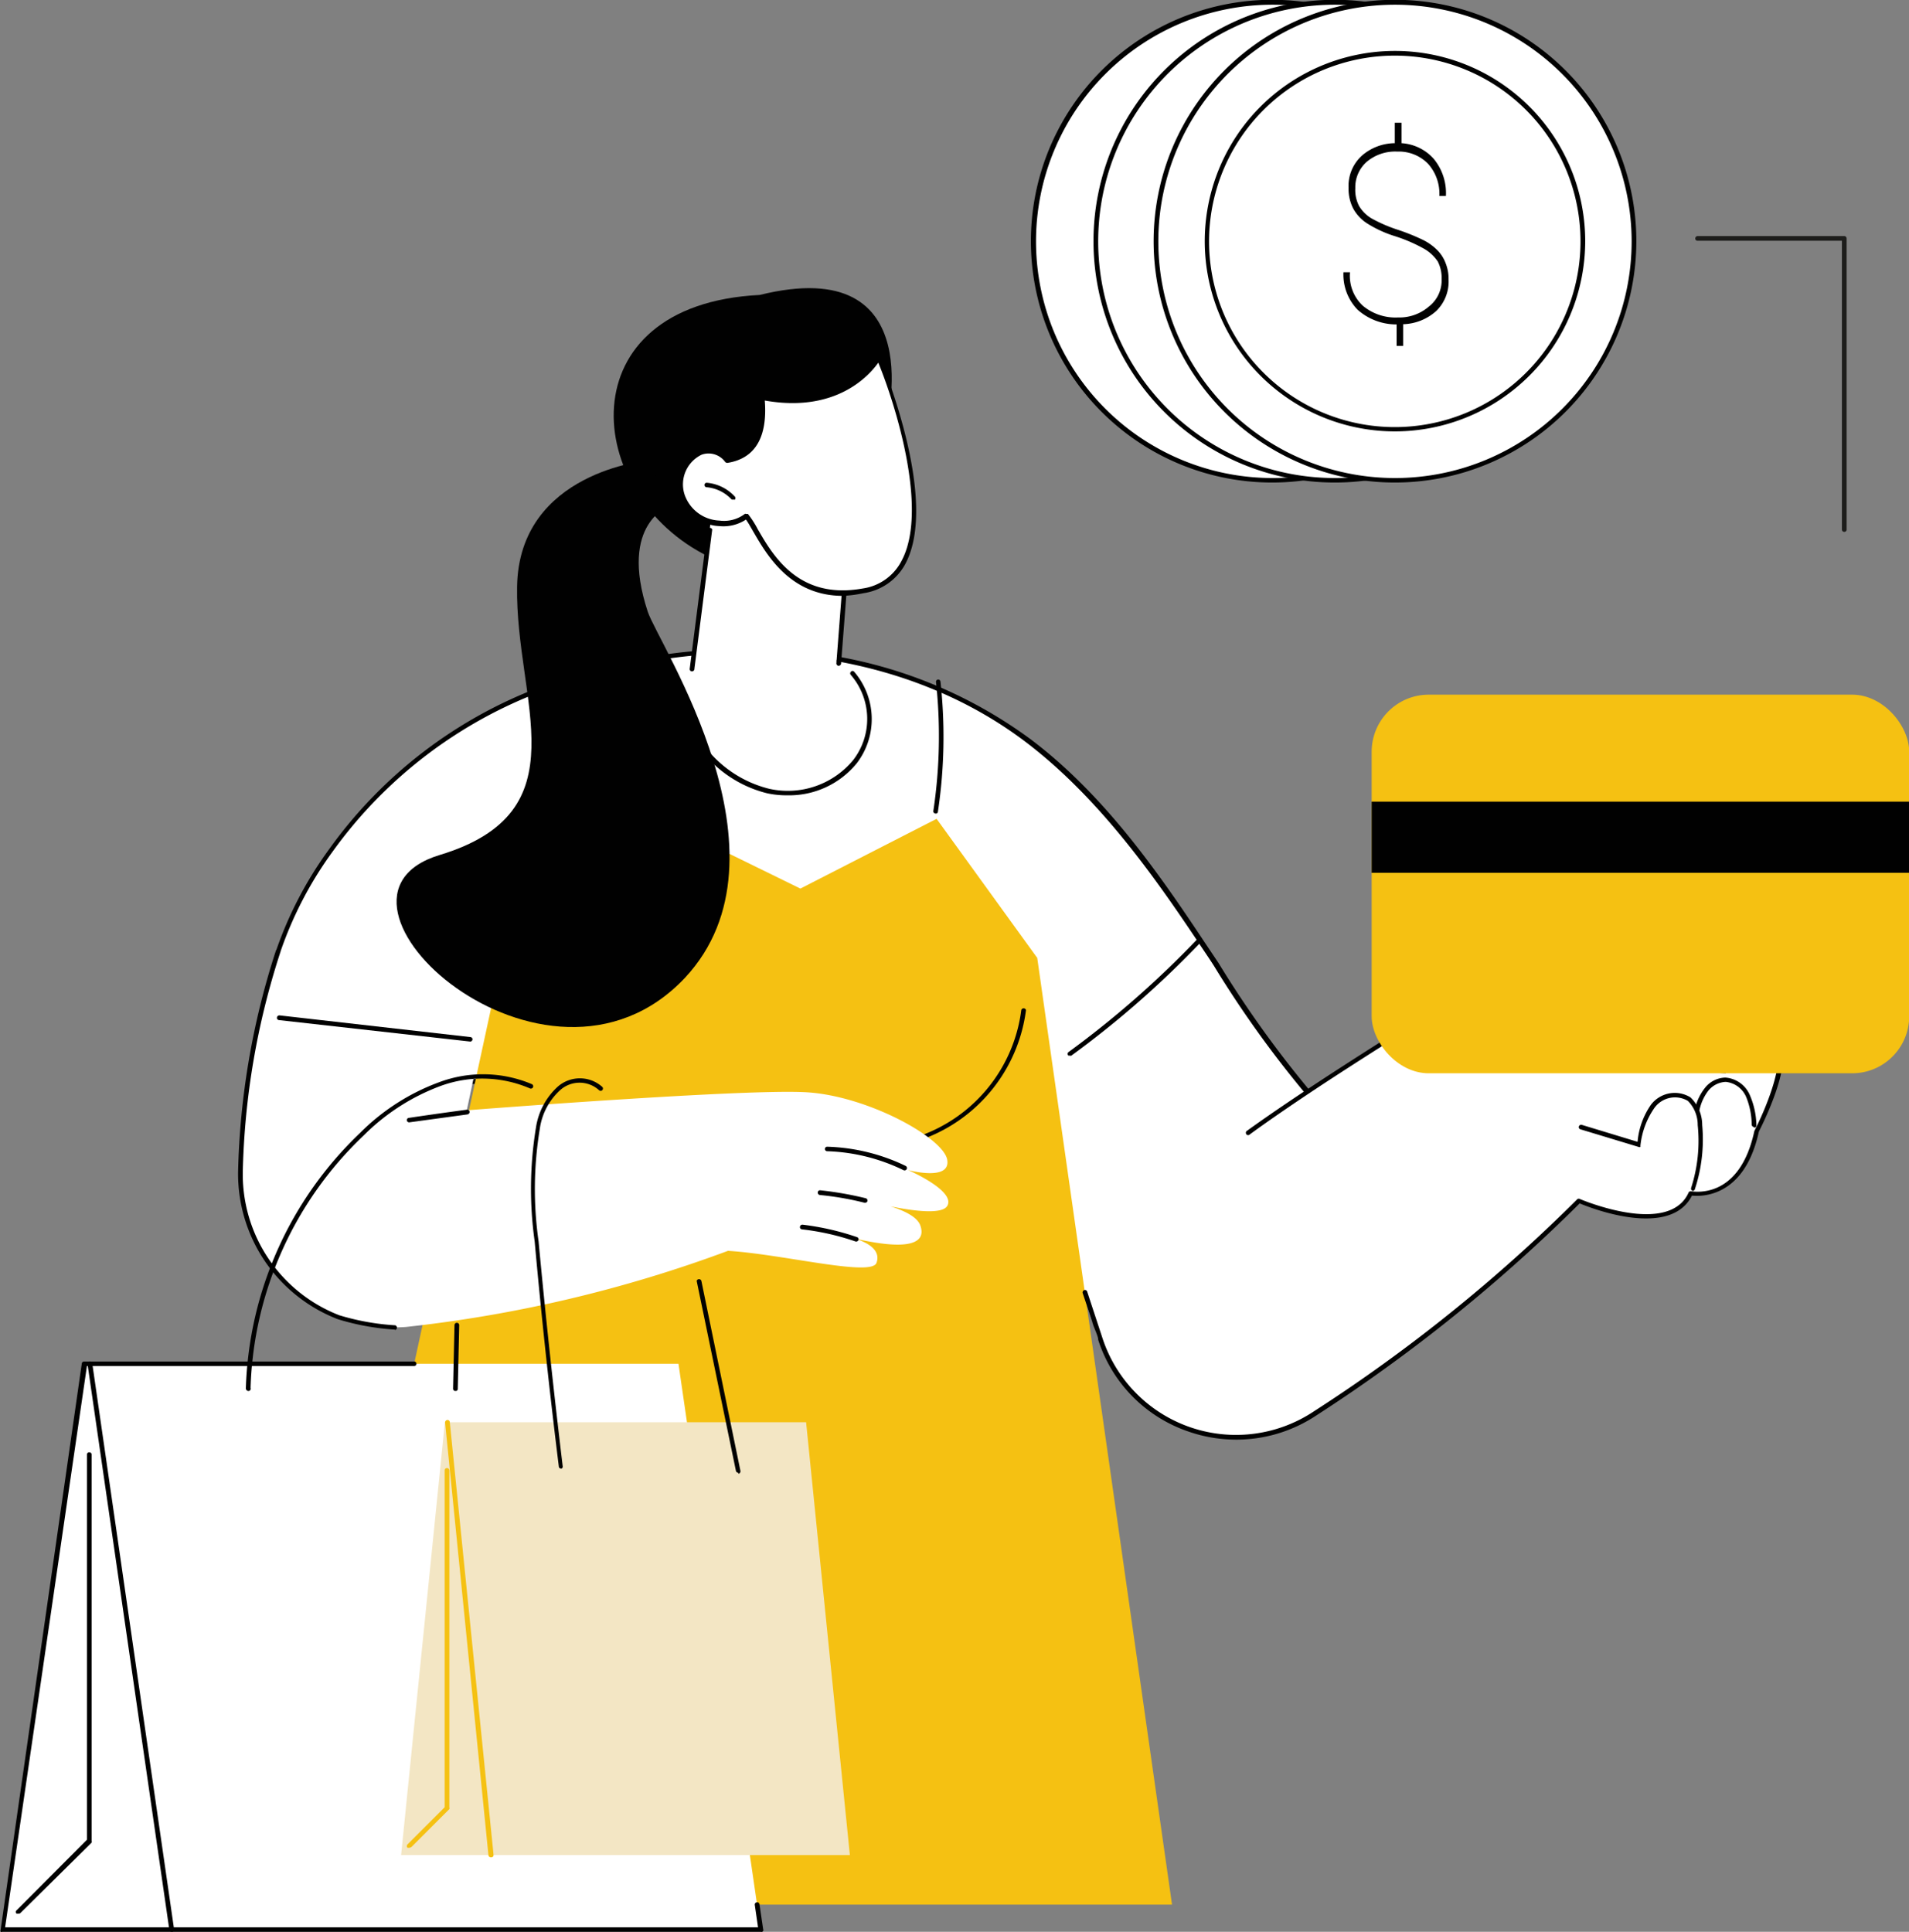 <svg xmlns="http://www.w3.org/2000/svg" viewBox="0 0 93.33 94.44"><rect x="0" y="0" width="93.33" height="94.44" fill="#808080" stroke="none"/><defs><style>.cls-1{fill:#fff;}.cls-2{fill:#010101;}.cls-3{fill:#f5c112;}.cls-4{fill:#f3e6c4;}.cls-5{fill:#1d1d1b;}</style></defs><g id="Camada_2" data-name="Camada 2"><g id="Camada_1-2" data-name="Camada 1"><g id="Paying_for_purchase" data-name="Paying for purchase"><circle class="cls-1" cx="62.22" cy="11.8" r="11.68"/><path class="cls-2" d="M62.22,23.59A11.8,11.8,0,1,1,74,11.8,11.81,11.81,0,0,1,62.22,23.59Zm0-23.36A11.57,11.57,0,1,0,73.79,11.8,11.58,11.58,0,0,0,62.22.23Z"/><circle class="cls-1" cx="65.26" cy="11.8" r="11.68"/><path class="cls-2" d="M65.26,23.59A11.8,11.8,0,1,1,77.06,11.8,11.8,11.8,0,0,1,65.26,23.59Zm0-23.36A11.57,11.57,0,1,0,76.83,11.8,11.58,11.58,0,0,0,65.26.23Z"/><circle class="cls-1" cx="68.2" cy="11.8" r="11.68" transform="translate(-1.01 11.08) rotate(-9.22)"/><path class="cls-2" d="M68.2,23.59A11.8,11.8,0,1,1,80,11.8,11.81,11.81,0,0,1,68.2,23.59ZM68.2.23A11.57,11.57,0,1,0,79.77,11.8,11.58,11.58,0,0,0,68.2.23Z"/><circle class="cls-1" cx="68.2" cy="11.8" r="9.18"/><path class="cls-2" d="M68.2,21.09a9.3,9.3,0,1,1,9.3-9.29A9.31,9.31,0,0,1,68.2,21.09Zm0-18.37a9.08,9.08,0,1,0,9.07,9.08A9.08,9.08,0,0,0,68.2,2.72Z"/><path class="cls-2" d="M70.67,12.85a1.78,1.78,0,0,0-.42-.64,2.62,2.62,0,0,0-.72-.5,10.36,10.36,0,0,0-1.23-.49,7.29,7.29,0,0,1-1.24-.54,1.75,1.75,0,0,1-.61-.6,1.69,1.69,0,0,1-.19-.88,1.65,1.65,0,0,1,.56-1.29,2.16,2.16,0,0,1,1.49-.5,2,2,0,0,1,1.51.6,2.2,2.2,0,0,1,.55,1.57,0,0,0,0,0,0,0h.32a0,0,0,0,0,0,0,2.63,2.63,0,0,0-.6-1.82A2.3,2.3,0,0,0,68.52,7V6s0,0,0,0h-.33s0,0,0,0V7a2.48,2.48,0,0,0-1.62.62,2,2,0,0,0-.64,1.56,2.12,2.12,0,0,0,.22,1,2,2,0,0,0,.67.73,5.75,5.75,0,0,0,1.39.64,7.68,7.68,0,0,1,1.41.61,2,2,0,0,1,.67.62,1.74,1.74,0,0,1,.19.86A1.62,1.62,0,0,1,69.84,15a2.2,2.2,0,0,1-1.49.52,2.49,2.49,0,0,1-1.73-.58A2,2,0,0,1,66,13.31a0,0,0,0,0,0,0h-.32a0,0,0,0,0,0,0,2.47,2.47,0,0,0,.69,1.83,2.85,2.85,0,0,0,1.91.72v1.05a0,0,0,0,0,0,0h.32a0,0,0,0,0,0,0V15.85a2.53,2.53,0,0,0,1.61-.64,2,2,0,0,0,.61-1.54A2.07,2.07,0,0,0,70.67,12.85Z"/><path class="cls-1" d="M58.1,69.32c3.69,2.18-.34-3.93,3.7-5.32a11.07,11.07,0,0,0,7.5-9c-4.36.12.59,4.48-2.58,1.48s-5.52-6.74-7.94-10.37-5-7.26-8.49-9.88c-6.63-5-15.93-5.51-23.69-2.58a21.44,21.44,0,0,0-13,12.89s-.26,9.09,12.75,5.73c2.62-.68,19.28,8.31,21.89,7.61,1.34-.36,1.6-.18,2.24,1s2.63,2.34,3.33,3.32C55.35,66.33,55.82,68,58.1,69.32Z"/><path class="cls-2" d="M59.29,69.9a2.81,2.81,0,0,1-1.24-.48A9,9,0,0,1,54.8,65.9c-.33-.52-.67-1.07-1.09-1.66a9.88,9.88,0,0,0-1.49-1.43,8.34,8.34,0,0,1-1.85-1.89c-.6-1.12-.81-1.3-2.11-1a1.43,1.43,0,0,1-.38,0c-1.71,0-6.08-1.88-10.68-3.86S27.64,52,26.37,52.36c-4.76,1.23-8.3,1-10.53-.83a6.74,6.74,0,0,1-2.36-5v0a18.71,18.71,0,0,1,2.6-5,22.44,22.44,0,0,1,10.48-8,27.72,27.72,0,0,1,12.32-1.7,22.5,22.5,0,0,1,11.48,4.29c3.54,2.66,6.15,6.35,8.51,9.91l.71,1.06a52.36,52.36,0,0,0,7.22,9.29l.62.6.09.08a1.63,1.63,0,0,1-.09-1.46c.27-.46.9-.7,1.87-.73a.1.1,0,0,1,.09,0,.12.12,0,0,1,0,.09,11.14,11.14,0,0,1-2.47,5.63,11.51,11.51,0,0,1-5.1,3.48c-2,.69-2,2.61-1.9,4,0,.82,0,1.47-.34,1.69A.53.53,0,0,1,59.29,69.9ZM49.18,59.58c.65,0,.93.37,1.39,1.23a8.06,8.06,0,0,0,1.8,1.83,9.37,9.37,0,0,1,1.52,1.47c.43.6.77,1.14,1.1,1.67a8.75,8.75,0,0,0,3.17,3.45h0c.67.39,1.11.52,1.32.4s.25-.78.23-1.5c-.05-1.47-.11-3.5,2.06-4.24a10.89,10.89,0,0,0,7.4-8.79c-.82,0-1.34.25-1.55.61-.31.52.09,1.27.26,1.58s.13.25,0,.31-.1.08-.66-.46l-.62-.6a52.27,52.27,0,0,1-7.25-9.32c-.23-.36-.47-.71-.71-1.07-2.35-3.53-5-7.21-8.46-9.85C44,31.59,34.93,30.61,26.64,33.74a22.25,22.25,0,0,0-10.37,7.88,18.48,18.48,0,0,0-2.56,4.91A6.49,6.49,0,0,0,16,51.36c2.17,1.73,5.64,2,10.32.78,1.35-.35,6,1.67,11,3.8,4.74,2,9.64,4.15,10.91,3.81A3.94,3.94,0,0,1,49.18,59.58Z"/><path class="cls-2" d="M38.5,38.88a4.45,4.45,0,0,1-1-.1A5.86,5.86,0,0,1,33.83,36a.12.12,0,0,1,.05-.16.11.11,0,0,1,.15,0,5.67,5.67,0,0,0,3.57,2.72,4.15,4.15,0,0,0,4.11-1.4A3.29,3.29,0,0,0,41.6,33a.11.11,0,0,1,0-.16.1.1,0,0,1,.16,0,3.55,3.55,0,0,1,.13,4.47A4.26,4.26,0,0,1,38.5,38.88Z"/><path class="cls-2" d="M52.32,51.6a.11.11,0,0,1-.09,0,.11.11,0,0,1,0-.16,47.27,47.27,0,0,0,6.3-5.52.11.11,0,0,1,.17.15,47.12,47.12,0,0,1-6.34,5.55A.08.08,0,0,1,52.32,51.6Z"/><polygon class="cls-3" points="57.3 93.11 50.71 46.83 45.79 40.03 39.13 43.44 31.43 39.67 24.54 46.83 14.53 93.11 57.3 93.11"/><path class="cls-2" d="M45.73,39.77h0a.11.11,0,0,1-.1-.12,24.62,24.62,0,0,0,.13-6.32.11.11,0,1,1,.22,0,24.62,24.62,0,0,1-.13,6.38A.1.1,0,0,1,45.73,39.77Z"/><path class="cls-2" d="M42.42,56.16l-.73,0a.12.12,0,0,1-.1-.12.12.12,0,0,1,.13-.11,7.54,7.54,0,0,0,8.21-6.55.12.12,0,0,1,.23,0,7.77,7.77,0,0,1-7.74,6.78Z"/><path class="cls-1" d="M53.06,63.47c1.67,6.63,7.39,8.18,11.23,5.63A79.12,79.12,0,0,0,77.2,58.7s4.41,1.92,5.45-.36c0,0,2.46.52,3.23-3.05,0,0,1.93-3.72.86-4.49s-1.89-.33-2.37,1.68a5.23,5.23,0,0,1-3.49-1.68A1.61,1.61,0,0,1,80.69,49a9.44,9.44,0,0,1,1.11-1.85c.52-.53,2.88.73,3.64-.94s-3.81-3.71-4.88-3.11S65.68,51.77,61.37,55.28C61.37,55.28,56,60.54,53.06,63.47Z"/><path class="cls-2" d="M60.44,70.38a7.12,7.12,0,0,1-2.35-.4,7,7,0,0,1-4.4-4.48c0-.16-.14-.43-.25-.74-.18-.57-.42-1.28-.51-1.55a.12.12,0,0,1,.08-.14.11.11,0,0,1,.14.07l.51,1.55.24.73A6.87,6.87,0,0,0,64.23,69,78.48,78.48,0,0,0,77.12,58.62a.12.12,0,0,1,.13,0s4.32,1.85,5.3-.31a.11.11,0,0,1,.12-.07c.1,0,2.37.46,3.1-2.95,0,0,0,0,0,0,.52-1,1.7-3.76.89-4.35-.52-.38-.93-.51-1.25-.39s-.71.69-.94,1.65a.12.12,0,0,1-.1.08,4.24,4.24,0,0,1-3.58-1.35,1.71,1.71,0,0,1-.21-1.9,10.54,10.54,0,0,1,1.12-1.87c.24-.23.7-.18,1.24-.12.87.09,1.94.2,2.39-.78.25-.56-.18-1.12-.59-1.49-1.22-1.12-3.5-1.83-4.13-1.48C80.5,43.31,67,51.15,61.1,55.46a.11.11,0,0,1-.16,0,.12.12,0,0,1,0-.16C66.89,51,80.38,43.11,80.51,43c.77-.44,3.16.38,4.39,1.51.67.61.89,1.21.65,1.75-.52,1.13-1.73,1-2.62.91-.46-.05-.9-.09-1.05.06a8.68,8.68,0,0,0-1.09,1.82A1.51,1.51,0,0,0,81,50.73,4,4,0,0,0,84.28,52c.25-1,.6-1.55,1.06-1.72a1.58,1.58,0,0,1,1.47.42c1.1.79-.59,4.17-.82,4.62-.7,3.23-2.81,3.18-3.27,3.13-1.07,2.11-4.9.63-5.49.38A79.17,79.17,0,0,1,64.35,69.2,7.06,7.06,0,0,1,60.44,70.38Z"/><path class="cls-2" d="M82.75,58.22h0a.12.12,0,0,1-.07-.15A7.5,7.5,0,0,0,83,55a1.66,1.66,0,0,0-.48-1.18,1.24,1.24,0,0,0-1.62.32A3.94,3.94,0,0,0,80.2,56s0,0,0,.07a.1.1,0,0,1-.09,0l-2.84-.86a.11.11,0,0,1-.08-.14.12.12,0,0,1,.14-.08l2.73.83A3.74,3.74,0,0,1,80.72,54a1.46,1.46,0,0,1,1.93-.35A1.88,1.88,0,0,1,83.22,55a7.77,7.77,0,0,1-.36,3.14A.11.11,0,0,1,82.75,58.22Z"/><path class="cls-2" d="M85.76,55.1a.13.13,0,0,1-.12-.11,3.7,3.7,0,0,0-.27-1.36,1.22,1.22,0,0,0-1-.74,1.16,1.16,0,0,0-.85.43,2.37,2.37,0,0,0-.43.93.11.11,0,0,1-.14.08.11.11,0,0,1-.08-.14,2.57,2.57,0,0,1,.48-1,1.31,1.31,0,0,1,1-.51,1.41,1.41,0,0,1,1.2.86A3.89,3.89,0,0,1,85.87,55a.11.11,0,0,1-.1.13Z"/><rect class="cls-3" x="67.06" y="33.96" width="26.28" height="18.51" rx="2.79"/><rect class="cls-2" x="67.06" y="39.19" width="26.28" height="3.48"/><path class="cls-1" d="M23.87,49.35l-1.05,4.93s13.65-1.07,16.64-.88,6.67,2.23,6.85,3.3-1.92.5-1.92.5,2.32,1,1.93,1.74-4-.25-4-.25,2.36.36,2.67,1.21-.48,1.31-3.44.59c0,0,1.64.32,1.3,1.25-.25.69-4.6-.43-7.26-.59a65.31,65.31,0,0,1-15.73,3.72,7.51,7.51,0,0,1-8.08-7.56,35.22,35.22,0,0,1,1.84-10.79Z"/><path class="cls-2" d="M44.18,57.21h0a9.17,9.17,0,0,0-3.74-.93.11.11,0,0,1-.11-.11.11.11,0,0,1,.12-.11,9.44,9.44,0,0,1,3.83.94.12.12,0,0,1,.05.15A.12.12,0,0,1,44.18,57.21Z"/><path class="cls-2" d="M42.27,58.8h0a14.75,14.75,0,0,0-2.19-.38.12.12,0,0,1-.1-.13.11.11,0,0,1,.12-.1,16.78,16.78,0,0,1,2.23.39.12.12,0,0,1,.08.14A.13.13,0,0,1,42.27,58.8Z"/><path class="cls-2" d="M41.82,60.69h0a12.19,12.19,0,0,0-2.61-.59.11.11,0,0,1-.1-.13.12.12,0,0,1,.12-.1,12.92,12.92,0,0,1,2.67.61.11.11,0,0,1,.07.14A.12.12,0,0,1,41.82,60.69Z"/><path class="cls-2" d="M20,54.87a.12.12,0,0,1-.11-.09.11.11,0,0,1,.1-.13c1.54-.23,2.83-.4,2.84-.4a.12.12,0,0,1,.13.1.13.13,0,0,1-.1.13L20,54.87Z"/><path class="cls-2" d="M19.31,65h0a11.92,11.92,0,0,1-2.8-.51,7.62,7.62,0,0,1-4.87-7.2,37.66,37.66,0,0,1,1.84-10.79.11.11,0,0,1,.14-.07.11.11,0,0,1,.08.14,37.24,37.24,0,0,0-1.83,10.73,7.39,7.39,0,0,0,4.72,7,11.86,11.86,0,0,0,2.73.49.12.12,0,0,1,0,.23Z"/><polygon class="cls-1" points="4.14 66.67 33.17 66.67 37.19 94.33 0.11 94.33 4.14 66.67"/><path class="cls-2" d="M37.19,94.44H.11a.09.09,0,0,1-.08,0,.12.12,0,0,1,0-.09L4,66.65a.11.11,0,0,1,.11-.09H20.25a.11.11,0,1,1,0,.22h-16l-4,27.44H37.06l-.16-1.1A.11.11,0,0,1,37,93a.11.11,0,0,1,.13.09l.18,1.22a.12.12,0,0,1,0,.09A.1.1,0,0,1,37.19,94.44Z"/><path class="cls-2" d="M8.39,94.44a.12.12,0,0,1-.11-.09l-4-27.66a.11.11,0,0,1,.1-.13.11.11,0,0,1,.13.09l4,27.66a.11.11,0,0,1-.09.13Z"/><path class="cls-2" d="M.89,93.55a.11.11,0,0,1-.08,0,.1.1,0,0,1,0-.16l3.44-3.45V71.09A.11.11,0,0,1,4.36,71a.11.11,0,0,1,.12.11V90a.11.11,0,0,1,0,.08L1,93.52A.11.11,0,0,1,.89,93.55Z"/><path class="cls-2" d="M12.13,68h0a.13.13,0,0,1-.11-.12,18,18,0,0,1,5.59-12.5,10.61,10.61,0,0,1,3.85-2.47A6.13,6.13,0,0,1,26,53a.11.11,0,0,1-.09.21,5.91,5.91,0,0,0-4.37-.12,10.45,10.45,0,0,0-3.76,2.42,17.75,17.75,0,0,0-5.53,12.34A.11.11,0,0,1,12.13,68Z"/><path class="cls-2" d="M22.27,68h0a.11.11,0,0,1-.12-.11l.07-3.11a.11.11,0,0,1,.12-.11.11.11,0,0,1,.11.11l-.07,3.11A.1.1,0,0,1,22.27,68Z"/><polygon class="cls-4" points="21.75 69.53 39.41 69.53 41.55 90.69 19.61 90.69 21.75 69.53"/><path class="cls-3" d="M24,90.8a.12.12,0,0,1-.12-.1L21.76,69.54a.12.12,0,0,1,.1-.12.11.11,0,0,1,.13.1l2.14,21.16a.11.11,0,0,1-.1.12Z"/><path class="cls-3" d="M20,90.33a.2.2,0,0,1-.08,0,.12.12,0,0,1,0-.16l1.82-1.82V71.89a.11.11,0,0,1,.11-.12.12.12,0,0,1,.12.12V88.36a.11.11,0,0,1,0,.08l-1.85,1.85A.18.18,0,0,1,20,90.33Z"/><path class="cls-2" d="M27.43,71.79a.1.1,0,0,1-.11-.1c-.45-3.63-.85-7.33-1.18-11a18.49,18.49,0,0,1,.06-5.55,3.39,3.39,0,0,1,1.05-2,1.64,1.64,0,0,1,2.2,0,.11.11,0,1,1-.17.15,1.42,1.42,0,0,0-1.89,0,3.14,3.14,0,0,0-1,1.9,18.09,18.09,0,0,0-.06,5.49c.34,3.64.74,7.33,1.18,11a.11.11,0,0,1-.1.13Z"/><path class="cls-2" d="M36.09,72a.12.12,0,0,1-.11-.09l-1.92-9.29a.12.12,0,0,1,.23,0l1.91,9.29a.13.13,0,0,1-.09.14Z"/><path class="cls-2" d="M23,50.92h0l-9.36-1.05a.11.11,0,0,1-.1-.13.12.12,0,0,1,.13-.1L23,50.7a.11.11,0,0,1,.1.12A.12.12,0,0,1,23,50.92Z"/><path class="cls-2" d="M43.3,20.9s2.35-8.59-6.16-6.48c-9.48.47-8.68,9.77-2.48,12.8S43.3,20.9,43.3,20.9Z"/><path class="cls-1" d="M34,32l.76-6.67a.81.81,0,0,1,1-.7l5,1a.8.8,0,0,1,.65.84L41,31.76a2.45,2.45,0,0,1-1.42,2.07A5.53,5.53,0,0,1,35,33.76,1.71,1.71,0,0,1,34,32Z"/><path class="cls-2" d="M33.82,32.82h0a.11.11,0,0,1-.1-.13l.87-6.8a.12.12,0,0,1,.23,0l-.87,6.8A.12.12,0,0,1,33.82,32.82Z"/><path class="cls-2" d="M41,32.55h0a.12.12,0,0,1-.11-.13l.43-5.59a.11.11,0,0,1,.12-.1.11.11,0,0,1,.11.12l-.43,5.59A.13.13,0,0,1,41,32.55Z"/><path class="cls-1" d="M43,17.53s-1.48,2.77-5.69,1.95c.16,1.71-.29,2.85-1.73,3.07a1.12,1.12,0,0,0-1.28-.38,1.73,1.73,0,0,0-.91,2,2,2,0,0,0,1.83,1.38,1.82,1.82,0,0,0,1.31-.35c.69.77,1.73,4.39,5.7,3.68C46.92,28.08,43.64,19.12,43,17.53Z"/><path class="cls-2" d="M41.21,29.13c-2.57,0-3.72-2-4.37-3.12-.14-.24-.26-.46-.37-.61a2,2,0,0,1-1.29.32,2.12,2.12,0,0,1-1.94-1.47,1.85,1.85,0,0,1,1-2.19,1.21,1.21,0,0,1,1.36.37c1.23-.21,1.74-1.18,1.57-2.94a.13.13,0,0,1,0-.1.12.12,0,0,1,.1,0c4.08.79,5.55-1.87,5.57-1.89a.11.11,0,0,1,.1-.06.1.1,0,0,1,.1.07c0,.06,2.93,6.91,1.21,10.08A2.77,2.77,0,0,1,42.21,29,6.08,6.08,0,0,1,41.21,29.13Zm-4.72-4a.12.12,0,0,1,.08,0,4.67,4.67,0,0,1,.47.73c.75,1.3,2,3.47,5.13,2.91a2.53,2.53,0,0,0,1.9-1.34c1.34-2.47-.29-7.65-1.13-9.7-.44.62-2.06,2.47-5.55,1.85.14,1.81-.48,2.84-1.83,3.05a.14.14,0,0,1-.11-.05,1,1,0,0,0-1.15-.35,1.61,1.61,0,0,0-.84,1.92,1.88,1.88,0,0,0,1.72,1.3,1.68,1.68,0,0,0,1.24-.33A.09.09,0,0,1,36.49,25.13Z"/><path class="cls-2" d="M35.86,24.42a.18.18,0,0,1-.09,0,1.9,1.9,0,0,0-1.22-.6.11.11,0,0,1,0-.22,2.11,2.11,0,0,1,1.37.67.11.11,0,0,1,0,.16A.11.11,0,0,1,35.86,24.42Z"/><path class="cls-2" d="M31.69,22.51s-6.32.54-6.41,6.17,3.22,11-3.79,13.12,5.2,13.22,12,6c5.59-6-1.29-16.3-1.82-17.89-1.45-4.39,1.11-5.19,1.11-5.19Z"/><path class="cls-5" d="M90.16,26a.11.11,0,0,1-.11-.11V11.77H83a.11.11,0,0,1-.12-.11.12.12,0,0,1,.12-.12h7.17a.12.12,0,0,1,.11.12V25.91A.11.11,0,0,1,90.16,26Z"/></g></g></g></svg>